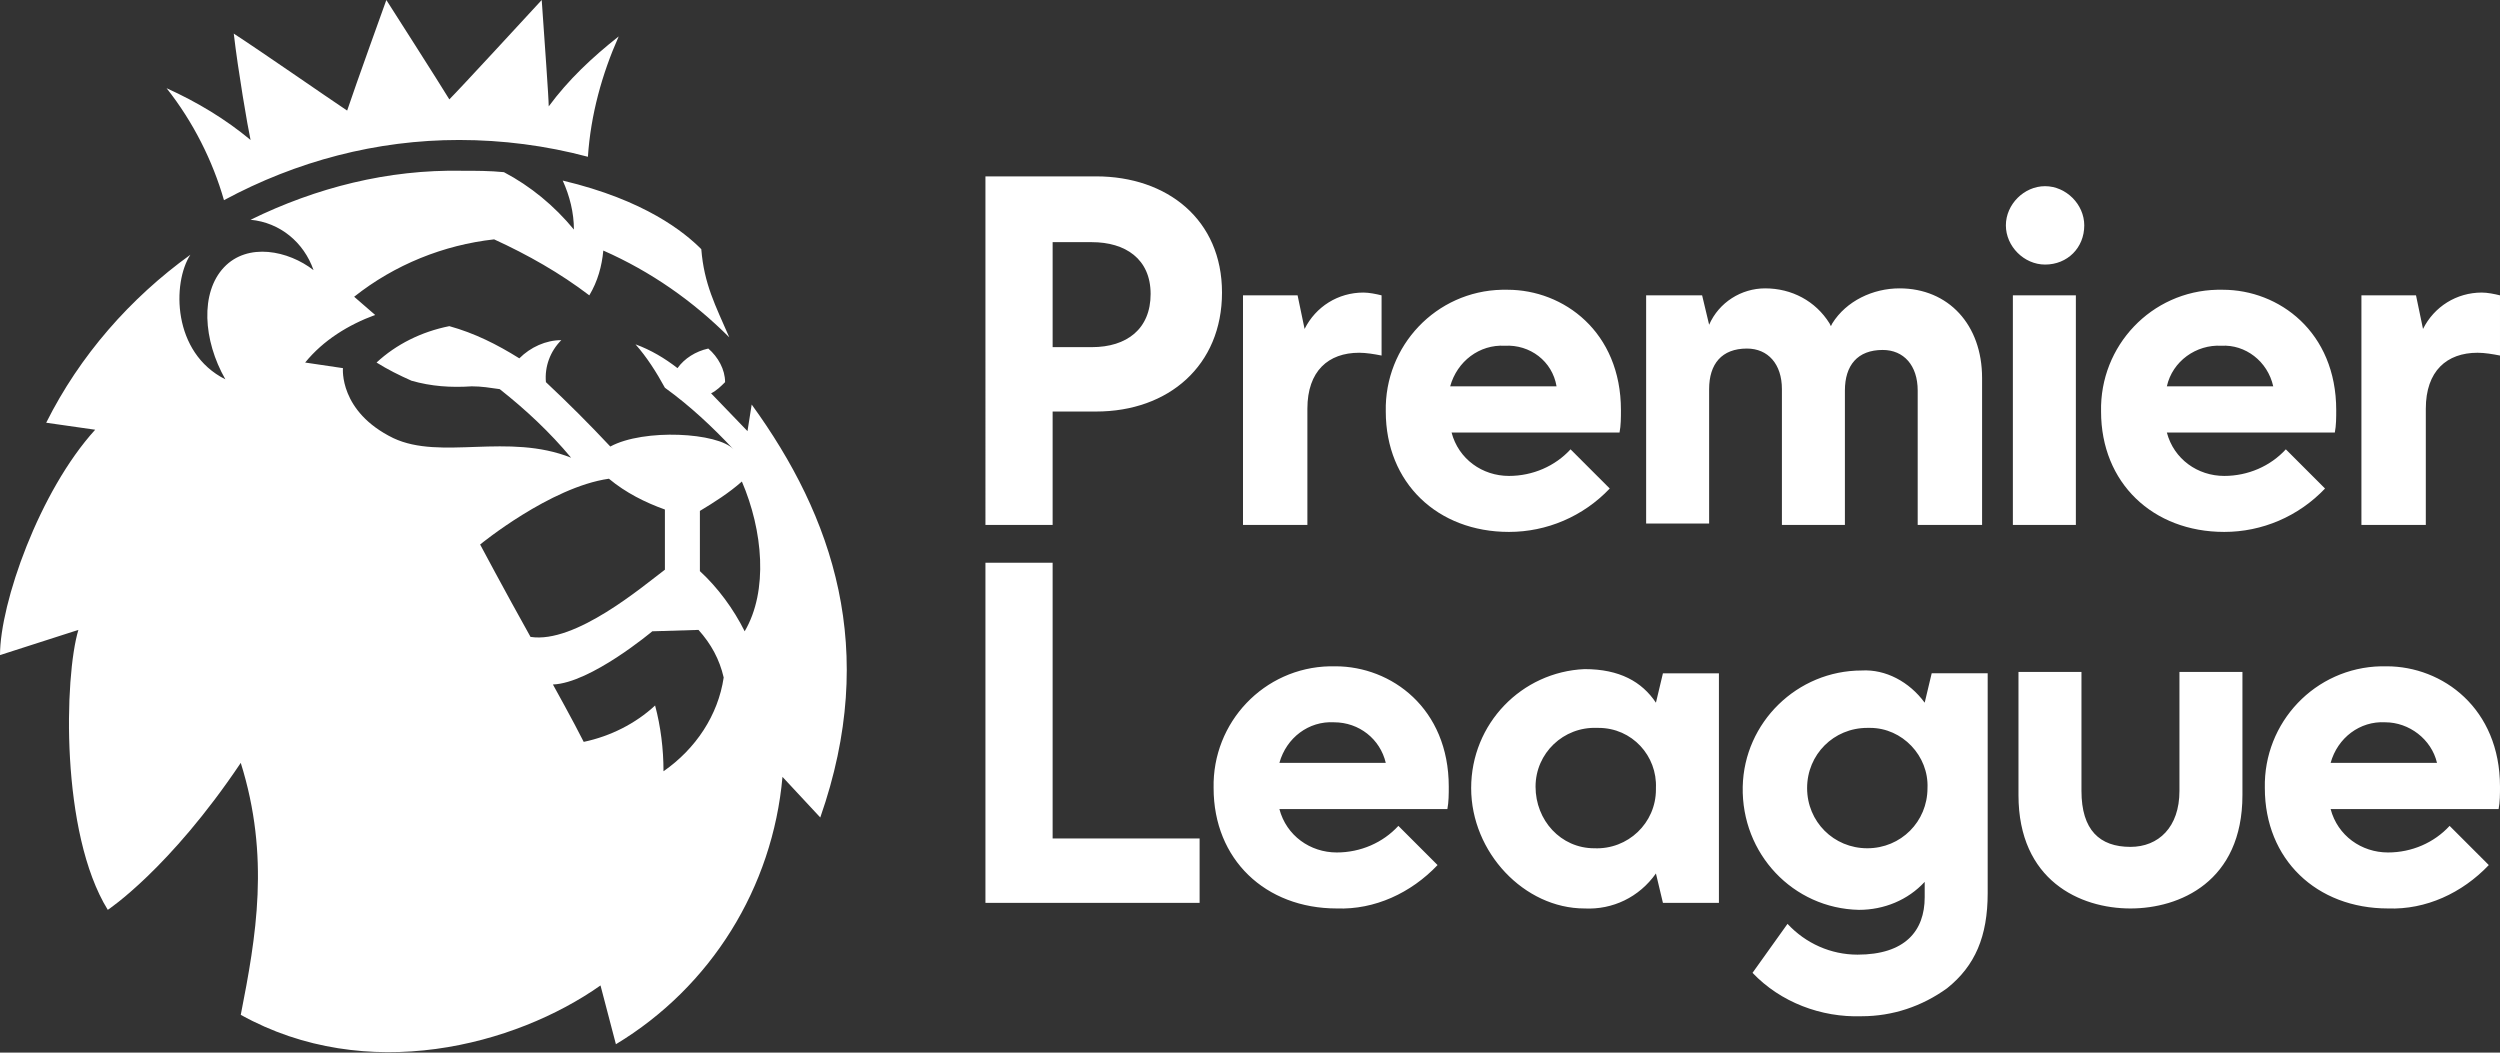 <?xml version="1.0" encoding="UTF-8"?><svg id="Layer_1" xmlns="http://www.w3.org/2000/svg" viewBox="0 0 178.6 75.2"><rect x="0" y="0" width="178.6" height="75.2" fill="#333333" stroke="none"/><defs><style>.cls-1{fill:#fff;stroke-width:0px;}</style></defs><path id="path44" class="cls-1" d="m137.5,50.2l.5-2.1h4v15.7c0,3.1-.9,5.2-2.9,6.8-1.8,1.3-3.9,2-6.1,2-2.9.1-5.8-1-7.8-3.1l2.5-3.5c1.3,1.4,3.1,2.2,5,2.2,3.4,0,4.8-1.7,4.8-4.1v-1.1c-1.2,1.3-2.9,2-4.7,2-4.7-.1-8.4-4-8.3-8.8.1-4.6,3.9-8.3,8.5-8.3,1.7-.1,3.4.8,4.5,2.3m-4.1,1.8c-2.4,0-4.3,1.9-4.3,4.3s1.9,4.3,4.3,4.3,4.3-1.9,4.3-4.3h0c.1-2.3-1.8-4.3-4.1-4.3h-.2m-25.9-27.3c-1.8-.1-3.4,1.1-3.9,2.9h7.6c-.3-1.8-1.9-3-3.7-2.9m.3,13.3c-5.1,0-8.8-3.5-8.8-8.6-.1-4.7,3.6-8.6,8.3-8.7h.4c4,0,8.1,3,8.1,8.6,0,.5,0,1.1-.1,1.6h-12c.5,1.9,2.2,3.1,4.1,3.1,1.7,0,3.3-.7,4.4-1.9l2.8,2.8c-1.9,2-4.5,3.1-7.2,3.1m50.9-13.3c-1.8-.1-3.5,1.1-3.9,2.9h7.6c-.4-1.8-2-3-3.7-2.9m.2,13.3c-5.1,0-8.8-3.5-8.8-8.6-.1-4.7,3.6-8.6,8.3-8.7h.4c4,0,8.1,3,8.1,8.6,0,.5,0,1.1-.1,1.6h-12c.5,1.9,2.2,3.1,4.1,3.1,1.7,0,3.3-.7,4.4-1.9l2.8,2.8c-1.9,2-4.5,3.1-7.2,3.1m11.5,13.6c-1.8-.1-3.4,1.1-3.9,2.9h7.6c-.4-1.7-2-2.9-3.7-2.9m.2,13.3c-5.1,0-8.8-3.5-8.8-8.6-.1-4.7,3.6-8.6,8.3-8.7h.4c4,0,8.1,3,8.1,8.6,0,.5,0,1.1-.1,1.6h-12c.5,1.9,2.2,3.1,4.1,3.1,1.7,0,3.3-.7,4.4-1.9l2.8,2.8c-1.9,2-4.5,3.2-7.2,3.1m-75.3-13.3c-1.8-.1-3.4,1.1-3.9,2.9h7.6c-.4-1.7-1.9-2.9-3.7-2.9m.2,13.3c-5.1,0-8.8-3.5-8.8-8.6-.1-4.7,3.6-8.6,8.3-8.7h.4c4,0,8.1,3,8.1,8.6,0,.5,0,1.1-.1,1.6h-12c.5,1.9,2.2,3.1,4.1,3.1,1.7,0,3.3-.7,4.4-1.9l2.8,2.8c-1.9,2-4.5,3.2-7.2,3.1m-25.1-.4v-24.3h4.8v19.7h10.5v4.6h-15.3Zm18.4-26.9v-16.5h3.9l.5,2.4c.8-1.6,2.4-2.6,4.2-2.6.4,0,.9.1,1.3.2v4.3c-.5-.1-1.1-.2-1.6-.2-2.2,0-3.7,1.3-3.7,4v8.3h-4.6v.1Zm79.9,0v-16.5h3.9l.5,2.4c.8-1.6,2.4-2.6,4.2-2.6.4,0,.9.1,1.3.2v4.3c-.5-.1-1.1-.2-1.6-.2-2.2,0-3.7,1.3-3.7,4v8.3h-4.6v.1Zm-31.7-9.7c0-1.8-1-2.9-2.5-2.9-1.8,0-2.7,1.1-2.7,2.9v9.6h-4.5v-9.7c0-1.8-1-2.9-2.5-2.9-1.8,0-2.7,1.1-2.7,2.9v9.6h-4.5v-16.3h4l.5,2.1c.7-1.6,2.3-2.6,4-2.6,1.9,0,3.6.9,4.6,2.5l.1.2.1-.2c1-1.6,2.9-2.5,4.8-2.5,3.5,0,5.9,2.6,5.9,6.4v10.5h-4.6v-9.6h0Zm9.1-9c-1.5,0-2.8-1.3-2.8-2.8s1.3-2.8,2.8-2.8,2.8,1.3,2.8,2.8c0,1.6-1.2,2.8-2.8,2.8.1,0,0,0,0,0m-2.3,2.2h4.5v16.4h-4.5v-16.4Zm-29.7,30.9c-2.4-.1-4.4,1.8-4.4,4.2s1.8,4.4,4.2,4.4c2.4.1,4.4-1.8,4.4-4.2v-.1c.1-2.3-1.7-4.3-4.1-4.3,0,0-.1,0-.1,0m-.9,12.9c-4.3,0-8.1-4-8.1-8.6s3.6-8.3,8.1-8.5c2.5,0,4.1.9,5.1,2.4l.5-2.1h4v16.4h-4l-.5-2.1c-1.2,1.7-3.1,2.6-5.1,2.5m39,0c-3.6,0-8-2-8-8.1v-8.8h4.5v8.5c0,2.8,1.3,4,3.5,4,2,0,3.5-1.4,3.5-4v-8.5h4.5v8.8c0,6.2-4.5,8.1-8,8.1M75.2,24.8h2.8c2.5,0,4.2-1.3,4.2-3.8s-1.8-3.7-4.2-3.7h-2.8v7.5Zm-4.8,12.8V12.6h7.9c5.1,0,9,3.1,9,8.3s-3.8,8.5-9,8.5h-3.1v8.1h-4.8v.1Z"/><path id="path56" class="cls-1" d="m53,34.4c-.9.8-2,1.5-3,2.1v4.3c1.3,1.2,2.4,2.7,3.2,4.3,1.7-2.9,1.3-7.2-.2-10.7m-1.3,14c-.3-1.3-.9-2.4-1.8-3.4l-3.3.1s-4.4,3.7-7.1,3.8c0,0,1.5,2.7,2.2,4.1,1.9-.4,3.7-1.3,5.1-2.6.4,1.5.6,3.1.6,4.7,2.3-1.6,3.9-4,4.3-6.7m-4.2-7.7v-4.3c-1.4-.5-2.8-1.2-4-2.2-4.2.6-9.2,4.7-9.2,4.7,0,0,1.7,3.2,3.6,6.6,3.2.5,8-3.6,9.6-4.8m11.1,17.7l-2.7-2.9c-.7,7.9-5.1,15-11.9,19.1l-1.1-4.2c-6.1,4.3-16.7,7.1-25.7,2.1,1.1-5.6,2.1-11.3,0-18-5.1,7.6-9.5,10.5-9.5,10.5-3.4-5.5-3.1-16.7-2.1-20l-5.6,1.8c0-3.7,2.8-11.7,6.8-16.1l-3.5-.5h0c2.4-4.8,6-8.9,10.3-12h0c-1.3,2-1.3,7,2.5,8.9-1.6-2.8-1.8-6.2-.1-8,1.7-1.8,4.6-1.2,6.4.2-.7-2-2.4-3.4-4.5-3.6h0c4.7-2.3,9.8-3.6,15.1-3.5,1,0,2,0,3,.1h0c1.9,1,3.6,2.4,5,4.1,0-1.2-.3-2.4-.8-3.5,5.9,1.4,8.7,3.7,9.9,4.9.2,2.5,1,4,2,6.3-2.6-2.6-5.6-4.7-9-6.2-.1,1.1-.4,2.2-1,3.2-2.1-1.6-4.4-2.9-6.8-4-3.6.4-7.1,1.8-10,4.1l1.5,1.3c-1.9.7-3.7,1.8-5,3.4l2.7.4s-.3,3.1,3.6,5c3.4,1.6,8.2-.4,12.7,1.4-1.5-1.8-3.2-3.4-5.1-4.9-.7-.1-1.3-.2-2-.2-1.5.1-2.9,0-4.3-.4-.9-.4-1.7-.8-2.5-1.3,1.4-1.3,3.2-2.2,5.2-2.6,1.8.5,3.4,1.3,5,2.3.8-.8,1.9-1.3,3-1.3-.8.8-1.2,1.9-1.1,3,1.6,1.5,3.1,3,4.6,4.6,2.4-1.3,7.7-1,8.8.2-1.5-1.6-3.1-3.1-4.9-4.4-.6-1.1-1.3-2.2-2.1-3.1,1.1.4,2.1,1,3,1.7.5-.7,1.3-1.2,2.2-1.4.7.6,1.2,1.5,1.2,2.4-.3.3-.6.6-1,.8l2.6,2.7.3-1.9c5.8,8,9.1,17.5,4.9,29.5M11.9,6.3c2.2,1,4.2,2.2,6,3.7-.2-.9-.9-5-1.2-7.6,2,1.3,6.6,4.5,8.1,5.5.6-1.8,2.8-7.9,2.8-7.9,0,0,3.9,6.1,4.5,7.1.8-.8,5.4-5.8,6.6-7.1.2,2.9.5,7,.5,7.6,1.4-1.9,3.1-3.5,5-5-1.2,2.7-2,5.6-2.2,8.6-3-.8-6.1-1.2-9.2-1.2-5.9,0-11.6,1.5-16.8,4.3-.8-2.8-2.2-5.6-4.1-8"/></svg>